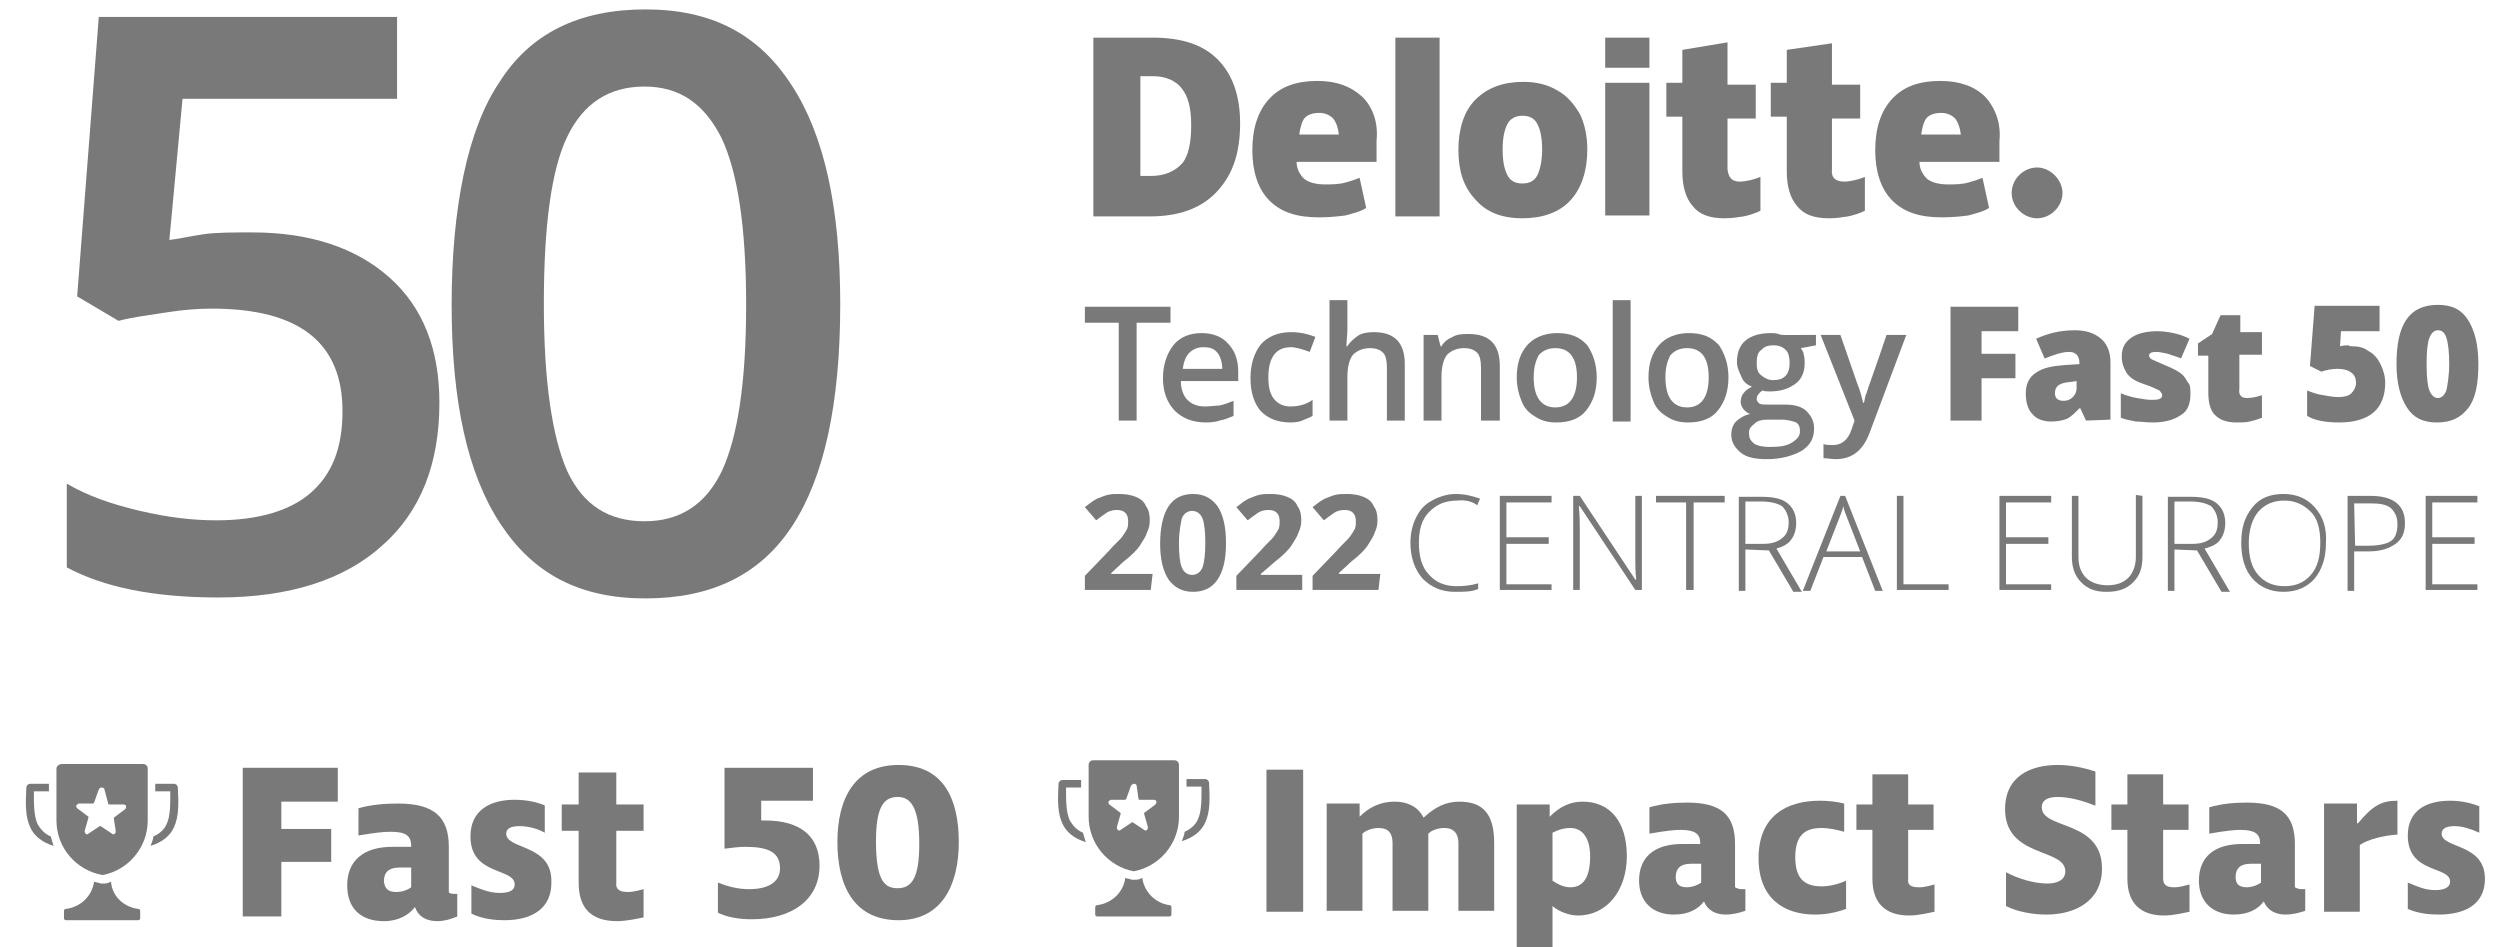 <?xml version="1.0" encoding="utf-8"?>
<!-- Generator: Adobe Illustrator 27.9.0, SVG Export Plug-In . SVG Version: 6.00 Build 0)  -->
<svg version="1.1" id="Layer_2_00000057870653105672193490000010797357083322851741_"
	 xmlns="http://www.w3.org/2000/svg" xmlns:xlink="http://www.w3.org/1999/xlink" x="0px" y="0px" viewBox="0 0 265.7 100.7"
	 style="enable-background:new 0 0 265.7 100.7;" xml:space="preserve">
<style type="text/css">
	.st0{enable-background:new    ;}
	.st1{fill:#797979;}
	.st2{fill-rule:evenodd;clip-rule:evenodd;fill:#797979;}
</style>
<g id="Layer_1-2">
	<g>
		<g class="st0">
			<path class="st1" d="M138.5,81.8v15.1h-3.9V81.8H138.5z"/>
			<path class="st1" d="M158.8,89.6v7.2H155v-7.2c0-0.9-0.4-1.6-1.5-1.6c-0.6,0-1.3,0.2-1.7,0.6v0.1v8.1h-3.8v-7.2
				c0-1-0.4-1.6-1.5-1.6c-0.7,0-1.4,0.3-1.7,0.6v8.2h-3.8V85.4h3.5v1.4h0c1-1,2.2-1.6,3.7-1.6c1.6,0,2.6,0.7,3.1,1.7
				c1.2-1.1,2.3-1.7,3.8-1.7C157.7,85.2,158.8,86.6,158.8,89.6z"/>
			<path class="st1" d="M164.7,86.8L164.7,86.8c1.1-1.1,2.2-1.6,3.5-1.6c2.9,0,4.7,2.1,4.7,5.8c0,3.6-2.1,6.3-5.2,6.3
				c-0.9,0-2-0.4-2.7-1H165v5.2h-3.8v-16h3.5V86.8z M166.9,88c-0.7,0-1.3,0.2-1.9,0.5v5.1c0.6,0.4,1.2,0.7,1.9,0.7
				c1.4,0,2.1-1.1,2.1-3.3C169,89.1,168.2,88,166.9,88z"/>
			<path class="st1" d="M185.1,94.5c0.2,0,0.3,0,0.4,0v2.3c-0.6,0.2-1.3,0.4-2.1,0.4c-1,0-1.9-0.4-2.3-1.4h0
				c-0.6,0.8-1.6,1.4-3.2,1.4c-2.3,0-3.7-1.4-3.7-3.6c0-2.5,1.6-3.9,4.6-3.9h1.9v-0.1c0-1-0.6-1.4-2.1-1.4c-0.6,0-1.6,0.1-3.3,0.4
				v-2.8c1.4-0.4,2.7-0.5,4-0.5c3.6,0,5.1,1.3,5.1,4.4v4.6C184.6,94.4,184.8,94.5,185.1,94.5z M179.3,94.3c0.5,0,1.1-0.2,1.5-0.5v-2
				h-1.1c-1.1,0-1.6,0.5-1.6,1.4C178.1,93.9,178.4,94.3,179.3,94.3z"/>
			<path class="st1" d="M192.9,97.2c-3.3,0-6-1.7-6-6c0-4.5,3-6.1,6.5-6.1c0.9,0,1.8,0.1,2.6,0.3v3c-0.7-0.2-1.6-0.4-2.4-0.4
				c-1.7,0-2.8,0.7-2.8,3.1c0,2.4,1.1,3.1,2.8,3.1c0.8,0,1.7-0.2,2.6-0.6v3C195.1,97,194,97.2,192.9,97.2z"/>
			<path class="st1" d="M204,94.3c0.6,0,1.2-0.2,1.6-0.3v2.9c-0.5,0.1-1.7,0.4-2.7,0.4c-2.6,0-3.9-1.4-3.9-3.9v-5.2h-1.7v-2.7h1.7
				v-3.2h3.8v3.2h2.7v2.7h-2.7v5.2C202.7,94.2,203.3,94.3,204,94.3z"/>
			<path class="st1" d="M222.6,85.6c-1.2-0.5-2.7-0.9-3.9-0.9c-1,0-1.7,0.3-1.7,1.1c0,2.4,6.4,1.3,6.4,6.5c0,3.5-2.9,4.9-5.9,4.9
				c-1.5,0-3.1-0.3-4.3-0.9v-3.6c1.3,0.7,3,1.2,4.4,1.2c1.1,0,1.9-0.4,1.9-1.3c0-2.5-6.4-1.4-6.4-6.6c0-3.5,2.7-4.7,5.6-4.7
				c1.4,0,2.8,0.3,4,0.7V85.6z"/>
		</g>
		<g class="st0">
			<path class="st1" d="M231.1,94.3c0.6,0,1.2-0.2,1.6-0.3v2.9c-0.5,0.1-1.7,0.4-2.7,0.4c-2.6,0-3.9-1.4-3.9-3.9v-5.2h-1.7v-2.7h1.7
				v-3.2h3.8v3.2h2.7v2.7h-2.7v5.2C229.9,94.2,230.5,94.3,231.1,94.3z"/>
		</g>
		<g class="st0">
			<path class="st1" d="M244.6,94.5c0.2,0,0.3,0,0.4,0v2.3c-0.6,0.2-1.3,0.4-2.1,0.4c-1,0-1.9-0.4-2.3-1.4h0
				c-0.6,0.8-1.6,1.4-3.2,1.4c-2.3,0-3.7-1.4-3.7-3.6c0-2.5,1.6-3.9,4.6-3.9h1.9v-0.1c0-1-0.6-1.4-2.1-1.4c-0.6,0-1.6,0.1-3.3,0.4
				v-2.8c1.4-0.4,2.7-0.5,4-0.5c3.6,0,5.1,1.3,5.1,4.4v4.6C244.1,94.4,244.3,94.5,244.6,94.5z M238.8,94.3c0.5,0,1.1-0.2,1.5-0.5v-2
				h-1.1c-1.1,0-1.6,0.5-1.6,1.4C237.6,93.9,237.9,94.3,238.8,94.3z"/>
			<path class="st1" d="M250.8,89.8v7.1H247V85.4h3.5v2.1h0.1c1.6-1.9,2.5-2.4,4.2-2.4v3.6C253.3,88.8,251.7,89.2,250.8,89.8z"/>
			<path class="st1" d="M259.2,97.2c-0.9,0-2.2-0.1-3.3-0.6v-2.8c1,0.4,1.8,0.8,2.9,0.8c1,0,1.6-0.3,1.6-0.9c0-1.7-4.5-0.8-4.5-4.9
				c0-2.7,2-3.7,4.5-3.7c1.3,0,2.4,0.3,3.1,0.6v2.8c-0.9-0.4-1.8-0.7-2.6-0.7c-0.8,0-1.4,0.2-1.4,0.8c0,1.6,4.6,1,4.6,4.8
				C264.1,96.1,262,97.2,259.2,97.2z"/>
		</g>
		<g class="st0">
			<path class="st1" d="M29.9,88.1h5.3v3.5h-5.3v5.8h-4.1V81.6h10.1v3.6h-6V88.1z"/>
		</g>
		<g class="st0">
			<path class="st1" d="M48.2,95c0.2,0,0.3,0,0.4,0v2.4c-0.7,0.3-1.4,0.5-2.1,0.5c-1.1,0-2-0.4-2.4-1.5h0c-0.6,0.8-1.7,1.5-3.3,1.5
				c-2.5,0-3.9-1.4-3.9-3.8c0-2.6,1.7-4.1,4.8-4.1h2v-0.1c0-1.1-0.6-1.5-2.2-1.5c-0.7,0-1.7,0.1-3.4,0.4v-2.9
				c1.4-0.4,2.9-0.5,4.2-0.5c3.8,0,5.4,1.4,5.4,4.6v4.8C47.7,94.9,47.9,95,48.2,95z M42.1,94.8c0.6,0,1.2-0.2,1.6-0.5v-2.1h-1.2
				c-1.2,0-1.7,0.5-1.7,1.5C40.9,94.3,41.1,94.8,42.1,94.8z"/>
			<path class="st1" d="M53.6,97.8c-0.9,0-2.3-0.1-3.5-0.7v-3c1,0.4,1.9,0.8,3,0.8c1.1,0,1.6-0.3,1.6-0.9c0-1.8-4.7-0.9-4.7-5.1
				c0-2.8,2.1-3.9,4.7-3.9c1.4,0,2.5,0.3,3.2,0.6v2.9c-0.9-0.5-1.9-0.7-2.7-0.7c-0.8,0-1.4,0.2-1.4,0.8c0,1.7,4.8,1.1,4.8,5
				C58.7,96.6,56.5,97.8,53.6,97.8z"/>
			<path class="st1" d="M66.7,94.8c0.7,0,1.3-0.2,1.7-0.3v3c-0.5,0.1-1.8,0.4-2.8,0.4c-2.8,0-4.1-1.4-4.1-4.1v-5.5h-1.8v-2.8h1.8
				v-3.4h4v3.4h2.9v2.8h-2.9v5.5C65.4,94.6,66,94.8,66.7,94.8z"/>
			<path class="st1" d="M86.4,81.6v3.5h-5.5v2.1h0.4c3.8,0,5.8,1.7,5.8,4.8c0,3.6-2.9,5.7-7.2,5.7c-1.3,0-2.6-0.2-3.6-0.7v-3.2
				c1,0.4,2.1,0.7,3.3,0.7c2.4,0,3.3-1,3.3-2.2c0-1.7-1.2-2.3-3.7-2.3c-0.7,0-1.4,0.1-2.2,0.2v-8.6H86.4z"/>
			<path class="st1" d="M95.5,97.8c-4.7,0-6.5-3.6-6.5-8.3c0-4.6,1.8-8.2,6.5-8.2c4.7,0,6.4,3.5,6.4,8.2
				C101.9,94.2,100,97.8,95.5,97.8z M95.4,84.7c-1.6,0-2.3,1.3-2.3,4.7c0,4.2,0.9,5,2.3,5c1.5,0,2.3-1.1,2.3-4.7
				C97.7,85.8,96.8,84.7,95.4,84.7z"/>
		</g>
		<g>
			<path class="st1" d="M26.8,24.7c6.1,0,11,1.6,14.6,4.8s5.3,7.7,5.3,13.3c0,6.5-2,11.6-6.1,15.2c-4,3.6-9.8,5.5-17.4,5.5
				c-6.9,0-12.2-1.1-16.1-3.2v-8.9c2.2,1.3,4.8,2.2,7.8,2.9c3,0.7,5.6,1,8.1,1c4.4,0,7.8-1,10-2.9c2.3-2,3.4-4.8,3.4-8.7
				c0-7.3-4.6-10.9-13.9-10.9c-1.3,0-2.9,0.1-4.8,0.4c-1.9,0.3-3.6,0.5-5.1,0.9l-4.4-2.6l2.3-29.7h31.7v8.7H19.4L18,25.5
				c1-0.1,2.2-0.4,3.6-0.6C22.9,24.7,24.8,24.7,26.8,24.7"/>
		</g>
		<g>
			<path class="st1" d="M57.8,32.3c0,8.3,0.9,14.2,2.5,17.8c1.7,3.6,4.4,5.3,8.2,5.3c3.8,0,6.5-1.8,8.2-5.3
				c1.7-3.6,2.6-9.5,2.6-17.7s-0.9-14.1-2.6-17.7c-1.8-3.6-4.4-5.5-8.2-5.5c-3.8,0-6.5,1.8-8.2,5.3C58.6,18,57.8,24,57.8,32.3
				 M89.3,32.3c0,10.6-1.7,18.4-5.1,23.6c-3.4,5.2-8.6,7.7-15.6,7.7s-11.9-2.6-15.4-7.9c-3.5-5.3-5.2-13-5.2-23.3s1.7-18.7,5.1-23.7
				C56.4,3.5,61.6,1,68.6,1s12,2.6,15.5,8C87.6,14.3,89.3,22.1,89.3,32.3"/>
		</g>
		<g>
			<polygon class="st1" points="120.8,44.7 118.9,44.7 118.9,34.3 115.3,34.3 115.3,32.6 124.4,32.6 124.4,34.3 120.8,34.3 			"/>
		</g>
		<g>
			<path class="st1" d="M127.9,36.9c-0.6,0-1.1,0.2-1.5,0.6c-0.4,0.4-0.6,1-0.7,1.7h4.2c0-0.7-0.2-1.3-0.5-1.7
				C129,37,128.5,36.9,127.9,36.9 M128.2,44.9c-1.4,0-2.5-0.4-3.4-1.3c-0.8-0.9-1.2-2-1.2-3.4s0.4-2.6,1.1-3.5
				c0.7-0.9,1.8-1.3,3-1.3c1.2,0,2.2,0.4,2.8,1.1c0.7,0.7,1.1,1.7,1.1,3v1h-6.1c0,0.9,0.3,1.6,0.7,2c0.5,0.5,1.1,0.7,1.9,0.7
				c0.5,0,1.1-0.1,1.5-0.1c0.5-0.1,1-0.3,1.5-0.5v1.6c-0.5,0.2-0.9,0.4-1.5,0.5C129.4,44.8,128.8,44.9,128.2,44.9"/>
		</g>
		<g>
			<path class="st1" d="M137.2,44.9c-1.4,0-2.4-0.4-3.2-1.2c-0.7-0.8-1.1-2-1.1-3.5c0-1.5,0.4-2.7,1.1-3.6c0.7-0.8,1.8-1.3,3.2-1.3
				c1,0,1.8,0.2,2.6,0.5l-0.6,1.6c-0.8-0.3-1.5-0.5-2-0.5c-1.6,0-2.4,1.1-2.4,3.2c0,1.1,0.2,1.8,0.6,2.3c0.4,0.5,1,0.8,1.7,0.8
				c0.9,0,1.7-0.2,2.4-0.7v1.7c-0.3,0.2-0.7,0.3-1.1,0.5C138.2,44.8,137.7,44.9,137.2,44.9"/>
		</g>
		<g>
			<path class="st1" d="M149.3,44.7h-1.9v-5.6c0-0.7-0.1-1.3-0.4-1.6c-0.3-0.3-0.7-0.5-1.4-0.5c-0.8,0-1.4,0.3-1.8,0.7
				c-0.4,0.5-0.6,1.3-0.6,2.4v4.6h-1.9V31.9h1.9v3.2c0,0.5-0.1,1.1-0.1,1.7h0.1c0.3-0.5,0.7-0.8,1.1-1.1s1.1-0.4,1.7-0.4
				c2.2,0,3.3,1.1,3.3,3.4L149.3,44.7L149.3,44.7L149.3,44.7z"/>
		</g>
		<g>
			<path class="st1" d="M159.4,44.7h-2v-5.6c0-0.7-0.1-1.3-0.4-1.6c-0.3-0.3-0.7-0.5-1.4-0.5c-0.8,0-1.4,0.3-1.8,0.7
				c-0.4,0.5-0.6,1.3-0.6,2.4v4.6h-1.9v-9.1h1.5l0.3,1.2h0.1c0.3-0.5,0.7-0.8,1.2-1c0.5-0.3,1.1-0.3,1.7-0.3c2.2,0,3.3,1.1,3.3,3.4
				C159.4,38.8,159.4,44.7,159.4,44.7L159.4,44.7z"/>
		</g>
		<g>
			<path class="st1" d="M163,40.1c0,2.1,0.8,3.2,2.3,3.2c1.5,0,2.3-1.1,2.3-3.2c0-2.1-0.8-3.1-2.3-3.1c-0.8,0-1.4,0.3-1.8,0.8
				C163.2,38.4,163,39.1,163,40.1 M169.7,40.1c0,1.5-0.4,2.6-1.1,3.5c-0.7,0.9-1.8,1.3-3.2,1.3c-0.9,0-1.6-0.2-2.2-0.6
				c-0.7-0.4-1.2-0.9-1.5-1.7c-0.3-0.7-0.5-1.6-0.5-2.5c0-1.5,0.4-2.6,1.1-3.4s1.8-1.3,3.2-1.3c1.4,0,2.4,0.4,3.2,1.3
				C169.3,37.6,169.7,38.7,169.7,40.1"/>
		</g>
		<g>
			<rect x="171.4" y="31.9" class="st1" width="1.9" height="12.9"/>
		</g>
		<g>
			<path class="st1" d="M177,40.1c0,2.1,0.8,3.2,2.3,3.2s2.3-1.1,2.3-3.2c0-2.1-0.8-3.1-2.3-3.1c-0.8,0-1.4,0.3-1.8,0.8
				C177.2,38.4,177,39.1,177,40.1 M183.7,40.1c0,1.5-0.4,2.6-1.1,3.5c-0.7,0.9-1.8,1.3-3.2,1.3c-0.9,0-1.6-0.2-2.2-0.6
				c-0.7-0.4-1.2-0.9-1.5-1.7c-0.3-0.7-0.5-1.6-0.5-2.5c0-1.5,0.4-2.6,1.1-3.4s1.8-1.3,3.2-1.3c1.4,0,2.4,0.4,3.2,1.3
				C183.3,37.6,183.7,38.7,183.7,40.1"/>
		</g>
		<g>
			<path class="st1" d="M186.7,38.6c0,0.6,0.1,1,0.5,1.3s0.7,0.5,1.3,0.5c1.1,0,1.7-0.6,1.7-1.8c0-0.6-0.1-1.1-0.4-1.4
				c-0.3-0.3-0.7-0.5-1.3-0.5c-0.5,0-1,0.1-1.3,0.5C186.8,37.4,186.7,38,186.7,38.6 M185.9,46.2c0,0.4,0.2,0.7,0.6,1
				c0.4,0.2,0.9,0.3,1.6,0.3c1.1,0,1.8-0.1,2.4-0.5s0.8-0.7,0.8-1.2c0-0.4-0.1-0.7-0.4-0.9c-0.3-0.1-0.8-0.3-1.6-0.3h-1.5
				c-0.5,0-1,0.1-1.3,0.4C186,45.4,185.8,45.7,185.9,46.2 M193,35.6v1.1l-1.6,0.3c0.1,0.2,0.3,0.4,0.3,0.7c0.1,0.3,0.1,0.6,0.1,0.9
				c0,0.9-0.3,1.7-1,2.2c-0.7,0.5-1.5,0.8-2.7,0.8c-0.3,0-0.5,0-0.8-0.1c-0.4,0.3-0.6,0.6-0.6,0.9c0,0.2,0.1,0.3,0.3,0.5
				c0.2,0.1,0.5,0.1,1.1,0.1h1.6c1,0,1.8,0.2,2.3,0.7c0.5,0.5,0.8,1.1,0.8,1.8c0,1.1-0.4,1.8-1.3,2.4c-0.9,0.5-2.1,0.9-3.7,0.9
				c-1.3,0-2.2-0.2-2.8-0.7s-1-1.1-1-1.9c0-0.6,0.2-1.1,0.5-1.4c0.3-0.3,0.9-0.7,1.5-0.8c-0.3-0.1-0.5-0.3-0.7-0.5
				c-0.2-0.3-0.3-0.5-0.3-0.8c0-0.3,0.1-0.7,0.3-0.9c0.2-0.3,0.5-0.5,0.9-0.7c-0.5-0.2-0.9-0.5-1.1-1s-0.5-1-0.5-1.6
				c0-1,0.3-1.8,0.9-2.3c0.6-0.5,1.5-0.8,2.7-0.8c0.3,0,0.5,0,0.8,0.1c0.3,0.1,0.5,0.1,0.7,0.1L193,35.6L193,35.6L193,35.6z"/>
		</g>
		<g>
			<path class="st1" d="M193.5,35.6h2.1l1.8,5.2c0.3,0.7,0.5,1.5,0.6,2h0.1c0.1-0.3,0.1-0.7,0.3-1.1c0.1-0.4,0.9-2.5,2.1-6.1h2.1
				l-3.9,10.4c-0.7,1.9-1.9,2.8-3.6,2.8c-0.4,0-0.9-0.1-1.3-0.1v-1.5c0.3,0.1,0.7,0.1,1,0.1c0.9,0,1.6-0.5,2-1.7l0.3-0.9L193.5,35.6
				L193.5,35.6L193.5,35.6z"/>
		</g>
		<g>
			<polygon class="st1" points="210.6,44.7 207.3,44.7 207.3,32.6 214.5,32.6 214.5,35.2 210.6,35.2 210.6,37.6 214.2,37.6 
				214.2,40.2 210.6,40.2 			"/>
		</g>
		<g>
			<path class="st1" d="M219.3,42.6c0.4,0,0.7-0.1,1-0.4c0.3-0.3,0.4-0.6,0.4-1v-0.7l-0.7,0.1c-1.1,0.1-1.6,0.4-1.6,1.2
				C218.4,42.3,218.7,42.6,219.3,42.6 M221.7,44.7l-0.6-1.3h-0.1c-0.5,0.5-0.9,0.9-1.3,1.1c-0.5,0.2-1.1,0.3-1.7,0.3
				c-0.9,0-1.6-0.3-2-0.8c-0.5-0.5-0.7-1.3-0.7-2.2s0.3-1.7,1.1-2.2c0.7-0.5,1.7-0.7,3-0.8l1.6-0.1v-0.1c0-0.8-0.4-1.2-1.1-1.2
				c-0.7,0-1.6,0.3-2.6,0.7l-0.9-2.1c1.1-0.5,2.4-0.9,4.1-0.9c1.2,0,2.1,0.3,2.8,0.9s1,1.5,1,2.5v6.1L221.7,44.7L221.7,44.7z"/>
		</g>
		<g>
			<path class="st1" d="M232.8,41.9c0,1-0.3,1.8-1,2.2c-0.7,0.5-1.7,0.8-3,0.8c-0.7,0-1.3-0.1-1.8-0.1c-0.5-0.1-1.1-0.2-1.6-0.4
				v-2.6c0.5,0.2,1.1,0.4,1.7,0.5c0.6,0.1,1.1,0.2,1.6,0.2c0.7,0,1.1-0.1,1.1-0.5c0-0.1-0.1-0.3-0.3-0.5c-0.2-0.1-0.8-0.4-1.7-0.7
				c-0.9-0.3-1.5-0.7-1.8-1.2c-0.3-0.5-0.5-1-0.5-1.7c0-0.9,0.3-1.5,1-2c0.7-0.5,1.7-0.7,2.8-0.7c0.6,0,1.2,0.1,1.7,0.2
				s1.1,0.3,1.7,0.6l-0.9,2.1c-0.4-0.2-0.9-0.3-1.4-0.5c-0.5-0.1-0.9-0.2-1.2-0.2c-0.5,0-0.8,0.1-0.8,0.4c0,0.1,0.1,0.3,0.3,0.4
				c0.2,0.1,0.7,0.3,1.6,0.7c0.7,0.3,1.1,0.5,1.5,0.8s0.5,0.6,0.7,0.9C232.8,40.9,232.8,41.3,232.8,41.9"/>
		</g>
		<g>
			<path class="st1" d="M238.8,42.3c0.5,0,1-0.1,1.6-0.3v2.4c-0.5,0.2-0.9,0.3-1.3,0.4c-0.4,0.1-0.9,0.1-1.4,0.1
				c-1.1,0-1.8-0.3-2.3-0.8c-0.5-0.5-0.7-1.3-0.7-2.4v-3.9h-1.1v-1.3l1.5-1l0.9-2h2.1v1.8h2.3v2.4H238v3.6
				C237.9,42,238.2,42.3,238.8,42.3"/>
		</g>
		<g>
			<path class="st1" d="M249.9,36.8c0.7,0,1.3,0.1,1.8,0.5c0.6,0.3,1,0.8,1.3,1.4c0.3,0.6,0.5,1.3,0.5,2c0,1.3-0.4,2.4-1.2,3.1
				c-0.8,0.7-2,1.1-3.7,1.1c-1.4,0-2.6-0.2-3.4-0.7v-2.7c0.5,0.2,1,0.4,1.7,0.5c0.6,0.1,1.1,0.2,1.6,0.2c0.6,0,1.1-0.1,1.4-0.4
				c0.3-0.3,0.5-0.7,0.5-1.1s-0.1-0.8-0.5-1.1c-0.4-0.3-0.9-0.4-1.5-0.4c-0.5,0-1.1,0.1-1.7,0.3l-1.2-0.6l0.5-6.4h6.9v2.7h-4.1
				l-0.1,1.6c0.4-0.1,0.7-0.1,0.9-0.1C249.7,36.8,249.8,36.8,249.9,36.8"/>
		</g>
		<g>
			<path class="st1" d="M257.9,38.7c0,1.4,0.1,2.3,0.3,2.8c0.2,0.5,0.5,0.8,0.9,0.8c0.4,0,0.7-0.3,0.9-0.8c0.1-0.5,0.3-1.5,0.3-2.8
				c0-1.3-0.1-2.2-0.3-2.8c-0.2-0.6-0.5-0.8-0.9-0.8c-0.4,0-0.7,0.3-0.9,0.8C258,36.4,257.9,37.3,257.9,38.7 M263.4,38.7
				c0,2.1-0.3,3.7-1.1,4.7s-1.8,1.5-3.3,1.5c-1.5,0-2.5-0.5-3.2-1.6c-0.7-1.1-1.1-2.6-1.1-4.6c0-2,0.3-3.7,1.1-4.8
				c0.7-1,1.8-1.5,3.3-1.5c1.5,0,2.5,0.5,3.2,1.6C263,35.1,263.4,36.6,263.4,38.7"/>
		</g>
		<g>
			<path class="st1" d="M122.3,62.7h-7v-1.5l2.5-2.6c0.7-0.8,1.3-1.3,1.5-1.6s0.4-0.6,0.5-0.8c0.1-0.3,0.1-0.5,0.1-0.8
				c0-0.4-0.1-0.7-0.3-0.9c-0.2-0.2-0.5-0.3-0.9-0.3c-0.4,0-0.8,0.1-1.1,0.3c-0.3,0.2-0.7,0.5-1.1,0.8l-1.2-1.4
				c0.5-0.4,0.9-0.7,1.3-0.9c0.3-0.1,0.7-0.3,1.1-0.4c0.4-0.1,0.8-0.1,1.3-0.1c0.6,0,1.2,0.1,1.7,0.3c0.5,0.2,0.9,0.5,1.1,1
				c0.3,0.4,0.4,0.9,0.4,1.5c0,0.5-0.1,0.9-0.3,1.3c-0.1,0.4-0.4,0.8-0.7,1.3c-0.3,0.5-0.9,1.1-1.8,1.8l-1.3,1.2v0.1h4.4L122.3,62.7
				L122.3,62.7L122.3,62.7z"/>
		</g>
		<g>
			<path class="st1" d="M125.3,57.7c0,1.3,0.1,2.1,0.3,2.6c0.2,0.5,0.6,0.8,1.1,0.8s0.9-0.3,1.1-0.8c0.2-0.5,0.3-1.5,0.3-2.6
				c0-1.2-0.1-2.1-0.3-2.6c-0.2-0.5-0.6-0.8-1.1-0.8s-0.9,0.3-1.1,0.8C125.5,55.6,125.3,56.5,125.3,57.7 M130.3,57.7
				c0,1.8-0.3,3-0.9,3.9c-0.6,0.9-1.5,1.3-2.6,1.3c-1.2,0-2-0.5-2.6-1.3c-0.6-0.9-0.9-2.2-0.9-3.8c0-1.7,0.3-3.1,0.9-4
				c0.6-0.9,1.5-1.3,2.6-1.3c1.2,0,2,0.5,2.6,1.3C130,54.7,130.3,56,130.3,57.7"/>
		</g>
		<g>
			<path class="st1" d="M138.4,62.7h-7v-1.5l2.5-2.6c0.7-0.8,1.3-1.3,1.5-1.6c0.2-0.3,0.4-0.6,0.5-0.8c0.1-0.3,0.1-0.5,0.1-0.8
				c0-0.4-0.1-0.7-0.3-0.9s-0.5-0.3-0.9-0.3s-0.8,0.1-1.1,0.3c-0.3,0.2-0.7,0.5-1.1,0.8l-1.2-1.4c0.5-0.4,0.9-0.7,1.3-0.9
				c0.3-0.1,0.7-0.3,1.1-0.4c0.4-0.1,0.8-0.1,1.3-0.1c0.6,0,1.2,0.1,1.7,0.3c0.5,0.2,0.9,0.5,1.1,1c0.3,0.4,0.4,0.9,0.4,1.5
				c0,0.5-0.1,0.9-0.3,1.3c-0.1,0.4-0.4,0.8-0.7,1.3c-0.3,0.5-0.9,1.1-1.8,1.8L134,61v0.1h4.4L138.4,62.7L138.4,62.7L138.4,62.7z"/>
		</g>
		<g>
			<path class="st1" d="M146.5,62.7h-7v-1.5l2.5-2.6c0.7-0.8,1.3-1.3,1.5-1.6s0.4-0.6,0.5-0.8c0.1-0.3,0.1-0.5,0.1-0.8
				c0-0.4-0.1-0.7-0.3-0.9s-0.5-0.3-0.9-0.3s-0.8,0.1-1.1,0.3c-0.3,0.2-0.7,0.5-1.1,0.8l-1.2-1.4c0.5-0.4,0.9-0.7,1.3-0.9
				c0.3-0.1,0.7-0.3,1.1-0.4c0.4-0.1,0.8-0.1,1.3-0.1c0.6,0,1.2,0.1,1.7,0.3c0.5,0.2,0.9,0.5,1.1,1c0.3,0.4,0.4,0.9,0.4,1.5
				c0,0.5-0.1,0.9-0.3,1.3c-0.1,0.4-0.4,0.8-0.7,1.3c-0.3,0.5-0.9,1.1-1.8,1.8l-1.3,1.2v0.1h4.4L146.5,62.7L146.5,62.7L146.5,62.7z"
				/>
		</g>
		<g>
			<path class="st1" d="M154.9,53.2c-1.3,0-2.2,0.4-3,1.2s-1.1,1.9-1.1,3.3c0,1.4,0.3,2.6,1.1,3.4c0.7,0.8,1.7,1.2,2.9,1.2
				c0.9,0,1.6-0.1,2.3-0.3v0.6c-0.7,0.3-1.5,0.3-2.5,0.3c-1.4,0-2.5-0.5-3.4-1.4c-0.8-0.9-1.3-2.2-1.3-3.8c0-1,0.2-1.9,0.6-2.7
				c0.4-0.8,0.9-1.4,1.7-1.8c0.7-0.4,1.6-0.7,2.5-0.7s1.8,0.2,2.6,0.5l-0.3,0.7C156.5,53.3,155.7,53.1,154.9,53.2"/>
		</g>
		<g>
			<polygon class="st1" points="164.9,62.7 159.4,62.7 159.4,52.7 164.9,52.7 164.9,53.4 160.1,53.4 160.1,57.1 164.6,57.1 
				164.6,57.8 160.1,57.8 160.1,62.1 164.9,62.1 			"/>
		</g>
		<g>
			<path class="st1" d="M174.5,62.7h-0.7l-5.9-8.9h-0.1c0.1,1.1,0.1,1.8,0.1,2.4v6.5h-0.7V52.7h0.7l5.9,8.9h0.1
				c-0.1-0.8-0.1-1.6-0.1-2.4v-6.5h0.7V62.7L174.5,62.7z"/>
		</g>
		<g>
			<polygon class="st1" points="180,62.7 179.2,62.7 179.2,53.4 176,53.4 176,52.7 183.3,52.7 183.3,53.4 180,53.4 			"/>
		</g>
		<g>
			<path class="st1" d="M185.5,57.8h1.9c0.9,0,1.5-0.2,2-0.6c0.5-0.4,0.7-0.9,0.7-1.7c0-0.7-0.3-1.3-0.7-1.7
				c-0.5-0.3-1.2-0.5-2.2-0.5h-1.7L185.5,57.8L185.5,57.8L185.5,57.8z M185.5,58.4v4.4h-0.7v-10h2.4c1.3,0,2.2,0.2,2.8,0.7
				s0.9,1.2,0.9,2.1c0,0.7-0.2,1.3-0.5,1.7c-0.3,0.5-0.9,0.8-1.6,1l2.7,4.6h-0.9l-2.6-4.4L185.5,58.4L185.5,58.4z"/>
		</g>
		<g>
			<path class="st1" d="M194.1,58.6h3.6l-1.4-3.6c-0.1-0.3-0.3-0.7-0.4-1.2c-0.1,0.5-0.3,0.9-0.4,1.2L194.1,58.6L194.1,58.6
				L194.1,58.6z M197.9,59.2h-4.1l-1.4,3.6h-0.8l4-10.1h0.5l4,10.1h-0.8L197.9,59.2z"/>
		</g>
		<g>
			<polygon class="st1" points="201.6,62.7 201.6,52.7 202.3,52.7 202.3,62.1 207.1,62.1 207.1,62.7 			"/>
		</g>
		<g>
			<polygon class="st1" points="218,62.7 212.5,62.7 212.5,52.7 218,52.7 218,53.4 213.2,53.4 213.2,57.1 217.7,57.1 217.7,57.8 
				213.2,57.8 213.2,62.1 218,62.1 			"/>
		</g>
		<g>
			<path class="st1" d="M227.7,52.7v6.5c0,1.2-0.3,2-1,2.7s-1.6,1-2.8,1s-2-0.3-2.7-1c-0.7-0.7-1-1.6-1-2.7v-6.5h0.7v6.5
				c0,1,0.3,1.7,0.8,2.2c0.5,0.5,1.3,0.8,2.3,0.8s1.7-0.3,2.2-0.8c0.5-0.5,0.8-1.3,0.8-2.2v-6.6L227.7,52.7L227.7,52.7L227.7,52.7z"
				/>
		</g>
		<g>
			<path class="st1" d="M231.1,57.8h1.9c0.9,0,1.5-0.2,2-0.6c0.5-0.4,0.7-0.9,0.7-1.7c0-0.7-0.3-1.3-0.7-1.7
				c-0.5-0.3-1.2-0.5-2.2-0.5h-1.7L231.1,57.8L231.1,57.8L231.1,57.8z M231.1,58.4v4.4h-0.7v-10h2.4c1.3,0,2.2,0.2,2.8,0.7
				s0.9,1.2,0.9,2.1c0,0.7-0.2,1.3-0.5,1.7c-0.3,0.5-0.9,0.8-1.7,1l2.7,4.6h-0.9l-2.6-4.4L231.1,58.4L231.1,58.4z"/>
		</g>
		<g>
			<path class="st1" d="M239,57.7c0,1.5,0.3,2.6,1,3.4s1.6,1.2,2.8,1.2c1.2,0,2.1-0.4,2.8-1.2s1-1.9,1-3.4c0-1.5-0.3-2.6-1-3.3
				c-0.7-0.7-1.6-1.2-2.8-1.2c-1.2,0-2.1,0.4-2.8,1.2C239.4,55.1,239,56.3,239,57.7 M247.2,57.7c0,1.6-0.4,2.8-1.2,3.8
				c-0.8,0.9-1.9,1.4-3.3,1.4s-2.5-0.5-3.3-1.4s-1.2-2.2-1.2-3.8c0-1.7,0.4-2.8,1.2-3.8s1.9-1.4,3.3-1.4s2.5,0.5,3.3,1.4
				C246.9,54.9,247.3,56.1,247.2,57.7"/>
		</g>
		<g>
			<path class="st1" d="M250.3,58h1.4c1.1,0,2-0.2,2.4-0.5c0.5-0.3,0.7-1,0.7-1.8c0-0.8-0.3-1.3-0.7-1.7c-0.5-0.4-1.2-0.5-2.2-0.5
				h-1.7L250.3,58L250.3,58L250.3,58z M255.6,55.6c0,1-0.3,1.7-1,2.2s-1.6,0.8-2.8,0.8h-1.6v4.2h-0.7V52.7h2.4
				C254.4,52.7,255.6,53.7,255.6,55.6"/>
		</g>
		<g>
			<polygon class="st1" points="263.3,62.7 257.8,62.7 257.8,52.7 263.3,52.7 263.3,53.4 258.5,53.4 258.5,57.1 263,57.1 263,57.8 
				258.5,57.8 258.5,62.1 263.3,62.1 			"/>
		</g>
		<g>
			<line class="st1" x1="102.9" y1="2" x2="102.7" y2="63.9"/>
		</g>
		<g>
			<g>
				<path class="st1" d="M213.8,20.5c0-1.5,1.3-2.7,2.7-2.7s2.7,1.3,2.7,2.7c0,1.5-1.3,2.7-2.7,2.7S213.8,22,213.8,20.5"/>
			</g>
			<g>
				<path class="st1" d="M131.8,13.1c0,3.2-0.8,5.5-2.5,7.3s-4.1,2.6-7.1,2.6h-6V4h6.3c3,0,5.3,0.7,6.9,2.3
					C131,7.9,131.8,10.2,131.8,13.1 M126.6,13.3c0-1.8-0.3-3-1-3.9c-0.6-0.8-1.7-1.3-3-1.3h-1.4v10.6h1.1c1.5,0,2.6-0.5,3.4-1.4
					C126.3,16.5,126.6,15.2,126.6,13.3"/>
			</g>
			<g>
				<rect x="148.3" y="4" class="st1" width="4.7" height="19"/>
			</g>
			<g>
				<path class="st1" d="M168.7,15.9c0,2.2-0.6,4.1-1.8,5.4s-3,1.9-5.1,1.9c-2.1,0-3.8-0.6-5-2c-1.3-1.4-1.8-3.1-1.8-5.3
					s0.6-4.1,1.8-5.3c1.3-1.3,3-1.9,5.1-1.9c1.4,0,2.6,0.3,3.6,0.9c1.1,0.6,1.8,1.5,2.4,2.5C168.4,13.1,168.7,14.4,168.7,15.9
					 M159.7,15.9c0,1.3,0.2,2.1,0.5,2.7c0.3,0.6,0.8,0.9,1.6,0.9c0.8,0,1.3-0.3,1.6-0.9c0.3-0.6,0.5-1.6,0.5-2.7
					c0-1.3-0.2-2.1-0.5-2.7c-0.3-0.6-0.8-0.9-1.6-0.9c-0.7,0-1.3,0.3-1.6,0.9C159.9,13.8,159.7,14.6,159.7,15.9"/>
			</g>
			<g>
				<rect x="170.6" y="8.8" class="st1" width="4.7" height="14.1"/>
			</g>
			<g>
				<rect x="170.6" y="4" class="st1" width="4.7" height="3.2"/>
			</g>
			<g>
				<path class="st1" d="M184.9,19.3c0.6,0,1.5-0.2,2.2-0.5v3.6c-0.6,0.3-1.3,0.5-1.8,0.6c-0.6,0.1-1.3,0.2-2,0.2
					c-1.6,0-2.7-0.4-3.4-1.3c-0.7-0.8-1.1-2-1.1-3.7v-5.8h-1.7V8.8h1.7V5.3l4.8-0.8V9h3v3.6h-3V18C183.7,18.9,184.1,19.3,184.9,19.3
					"/>
			</g>
			<g>
				<path class="st1" d="M196,19.3c0.6,0,1.5-0.2,2.2-0.5v3.6c-0.6,0.3-1.3,0.5-1.8,0.6c-0.6,0.1-1.3,0.2-2,0.2
					c-1.6,0-2.7-0.4-3.4-1.3c-0.7-0.8-1.1-2-1.1-3.7v-5.8h-1.7V8.8h1.7V5.3l4.8-0.7V9h3v3.6h-3V18C194.6,18.9,195.1,19.3,196,19.3"
					/>
			</g>
			<g>
				<path class="st1" d="M211,10.3c-1.1-1.1-2.7-1.7-4.8-1.7c-2.2,0-3.9,0.6-5.1,1.9c-1.2,1.3-1.8,3.1-1.8,5.5
					c0,2.2,0.6,4.1,1.8,5.3c1.3,1.3,3,1.8,5.3,1.8c1.1,0,2-0.1,2.8-0.2c0.7-0.2,1.6-0.4,2.2-0.8l-0.7-3.2c-0.5,0.2-1.1,0.4-1.5,0.5
					c-0.7,0.2-1.5,0.2-2.2,0.2c-0.9,0-1.7-0.2-2.2-0.6c-0.5-0.5-0.8-1.1-0.8-1.8h8.5v-2.2C212.7,13,212,11.4,211,10.3 M204.2,14.2
					c0.1-0.7,0.3-1.4,0.6-1.7c0.3-0.3,0.8-0.5,1.5-0.5c0.6,0,1.1,0.2,1.5,0.6c0.3,0.4,0.5,0.9,0.6,1.7H204.2L204.2,14.2z"/>
			</g>
			<g>
				<path class="st1" d="M144.8,10.3c-1.2-1.1-2.7-1.7-4.8-1.7c-2.2,0-3.9,0.6-5.1,1.9c-1.2,1.3-1.8,3.1-1.8,5.5
					c0,2.2,0.6,4.1,1.8,5.3c1.3,1.3,3,1.8,5.3,1.8c1.1,0,2-0.1,2.8-0.2c0.7-0.2,1.6-0.4,2.2-0.8l-0.7-3.2c-0.5,0.2-1.1,0.4-1.5,0.5
					c-0.7,0.2-1.5,0.2-2.2,0.2c-0.9,0-1.7-0.2-2.2-0.6c-0.5-0.5-0.8-1.1-0.8-1.8h8.5v-2.2C146.5,13,145.9,11.4,144.8,10.3
					 M138.1,14.2c0.1-0.7,0.3-1.4,0.6-1.7c0.3-0.3,0.8-0.5,1.5-0.5c0.6,0,1.1,0.2,1.5,0.6c0.3,0.4,0.5,0.9,0.6,1.7H138.1L138.1,14.2
					z"/>
			</g>
		</g>
		<g>
			<path class="st2" d="M6.6,81.2h8.6c0.3,0,0.5,0.2,0.5,0.5v5.5c0,2.9-2.1,5.3-4.8,5.8C8.1,92.5,6,90.1,6,87.2v-5.5
				C6,81.4,6.3,81.2,6.6,81.2L6.6,81.2L6.6,81.2z M16.5,83.3h2c0.2,0,0.4,0.2,0.4,0.4c0,0,0,0,0,0c0.1,1.8,0.1,3.1-0.4,4.2
				c-0.4,0.9-1.2,1.6-2.5,2c0.1-0.3,0.3-0.7,0.3-1c0.7-0.3,1.2-0.8,1.4-1.3c0.4-0.8,0.4-2,0.4-3.5h-1.6L16.5,83.3L16.5,83.3
				L16.5,83.3z M5.2,84.1H3.6c0,1.5,0,2.6,0.4,3.5c0.3,0.5,0.7,1,1.4,1.3c0.1,0.4,0.2,0.7,0.3,1c-1.3-0.4-2.1-1.1-2.5-2
				c-0.5-1.1-0.5-2.4-0.4-4.2c0,0,0,0,0,0c0-0.2,0.2-0.4,0.4-0.4h2L5.2,84.1L5.2,84.1L5.2,84.1z M14.7,96.6
				C14.7,96.6,14.7,96.6,14.7,96.6c0.1,0,0.2,0.1,0.2,0.2v0.8c0,0.1-0.1,0.2-0.2,0.2H7c-0.1,0-0.2-0.1-0.2-0.2v-0.8
				c0-0.1,0.1-0.2,0.2-0.2c0,0,0,0,0,0c1.6-0.2,2.8-1.4,3-2.9c0.2,0.1,0.5,0.1,0.7,0.2l0.2,0l0.2,0c0.3,0,0.5-0.1,0.7-0.2
				C11.9,95.2,13.1,96.4,14.7,96.6L14.7,96.6z M11.1,83.9c0-0.1-0.1-0.2-0.3-0.2s-0.2,0.1-0.3,0.2l-0.5,1.4c0,0-0.1,0.1-0.1,0.1
				l-1.5,0c-0.1,0-0.2,0.1-0.3,0.2c0,0.1,0,0.2,0.1,0.3l1.2,0.9c0,0,0,0.1,0,0.1l-0.4,1.4c0,0.1,0,0.2,0.1,0.3s0.2,0.1,0.3,0
				l1.2-0.8c0,0,0.1,0,0.1,0l1.2,0.8c0.1,0.1,0.2,0.1,0.3,0c0.1-0.1,0.1-0.2,0.1-0.3L12.1,87c0,0,0-0.1,0-0.1l1.2-0.9
				c0.1-0.1,0.1-0.2,0.1-0.3c0-0.1-0.1-0.2-0.3-0.2l-1.5,0c0,0-0.1,0-0.1-0.1L11.1,83.9L11.1,83.9z"/>
		</g>
		<g>
			<path class="st2" d="M116.2,80.8h8.6c0.3,0,0.5,0.2,0.5,0.5v5.5c0,2.9-2.1,5.3-4.8,5.8c-2.7-0.5-4.8-2.9-4.8-5.8v-5.5
				C115.7,81,115.9,80.8,116.2,80.8L116.2,80.8z M126.1,82.8h2c0.2,0,0.4,0.2,0.4,0.4c0,0,0,0,0,0c0.1,1.8,0.1,3.1-0.4,4.2
				c-0.4,0.9-1.2,1.6-2.5,2c0.1-0.3,0.3-0.7,0.3-1c0.7-0.3,1.2-0.8,1.4-1.3c0.4-0.8,0.4-2,0.4-3.5h-1.6L126.1,82.8L126.1,82.8
				L126.1,82.8z M114.9,83.7h-1.6c0,1.5,0,2.6,0.4,3.5c0.3,0.5,0.7,1,1.4,1.3c0.1,0.4,0.2,0.7,0.3,1c-1.3-0.4-2.1-1.1-2.5-2
				c-0.5-1.1-0.5-2.4-0.4-4.2c0,0,0,0,0,0c0-0.2,0.2-0.4,0.4-0.4h2L114.9,83.7L114.9,83.7L114.9,83.7z M124.3,96.2
				C124.3,96.2,124.4,96.2,124.3,96.2c0.1,0,0.2,0.1,0.2,0.2v0.8c0,0.1-0.1,0.2-0.2,0.2h-7.7c-0.1,0-0.2-0.1-0.2-0.2v-0.8
				c0-0.1,0.1-0.2,0.2-0.2c0,0,0,0,0,0c1.6-0.2,2.8-1.4,3-2.9c0.2,0.1,0.5,0.1,0.7,0.2l0.2,0l0.2,0c0.3,0,0.5-0.1,0.7-0.2
				C121.6,94.8,122.8,96,124.3,96.2L124.3,96.2z M120.8,83.5c0-0.1-0.1-0.2-0.3-0.2c-0.1,0-0.2,0.1-0.3,0.2l-0.5,1.4
				c0,0-0.1,0.1-0.1,0.1l-1.5,0c-0.1,0-0.2,0.1-0.3,0.2c0,0.1,0,0.2,0.1,0.3l1.2,0.9c0,0,0,0.1,0,0.1l-0.4,1.4c0,0.1,0,0.2,0.1,0.3
				s0.2,0.1,0.3,0l1.2-0.8c0,0,0.1,0,0.1,0l1.2,0.8c0.1,0.1,0.2,0.1,0.3,0c0.1-0.1,0.1-0.2,0.1-0.3l-0.4-1.4c0,0,0-0.1,0-0.1
				l1.2-0.9c0.1-0.1,0.1-0.2,0.1-0.3c0-0.1-0.1-0.2-0.3-0.2l-1.5,0c0,0-0.1,0-0.1-0.1L120.8,83.5L120.8,83.5z"/>
		</g>
	</g>
</g>
</svg>
